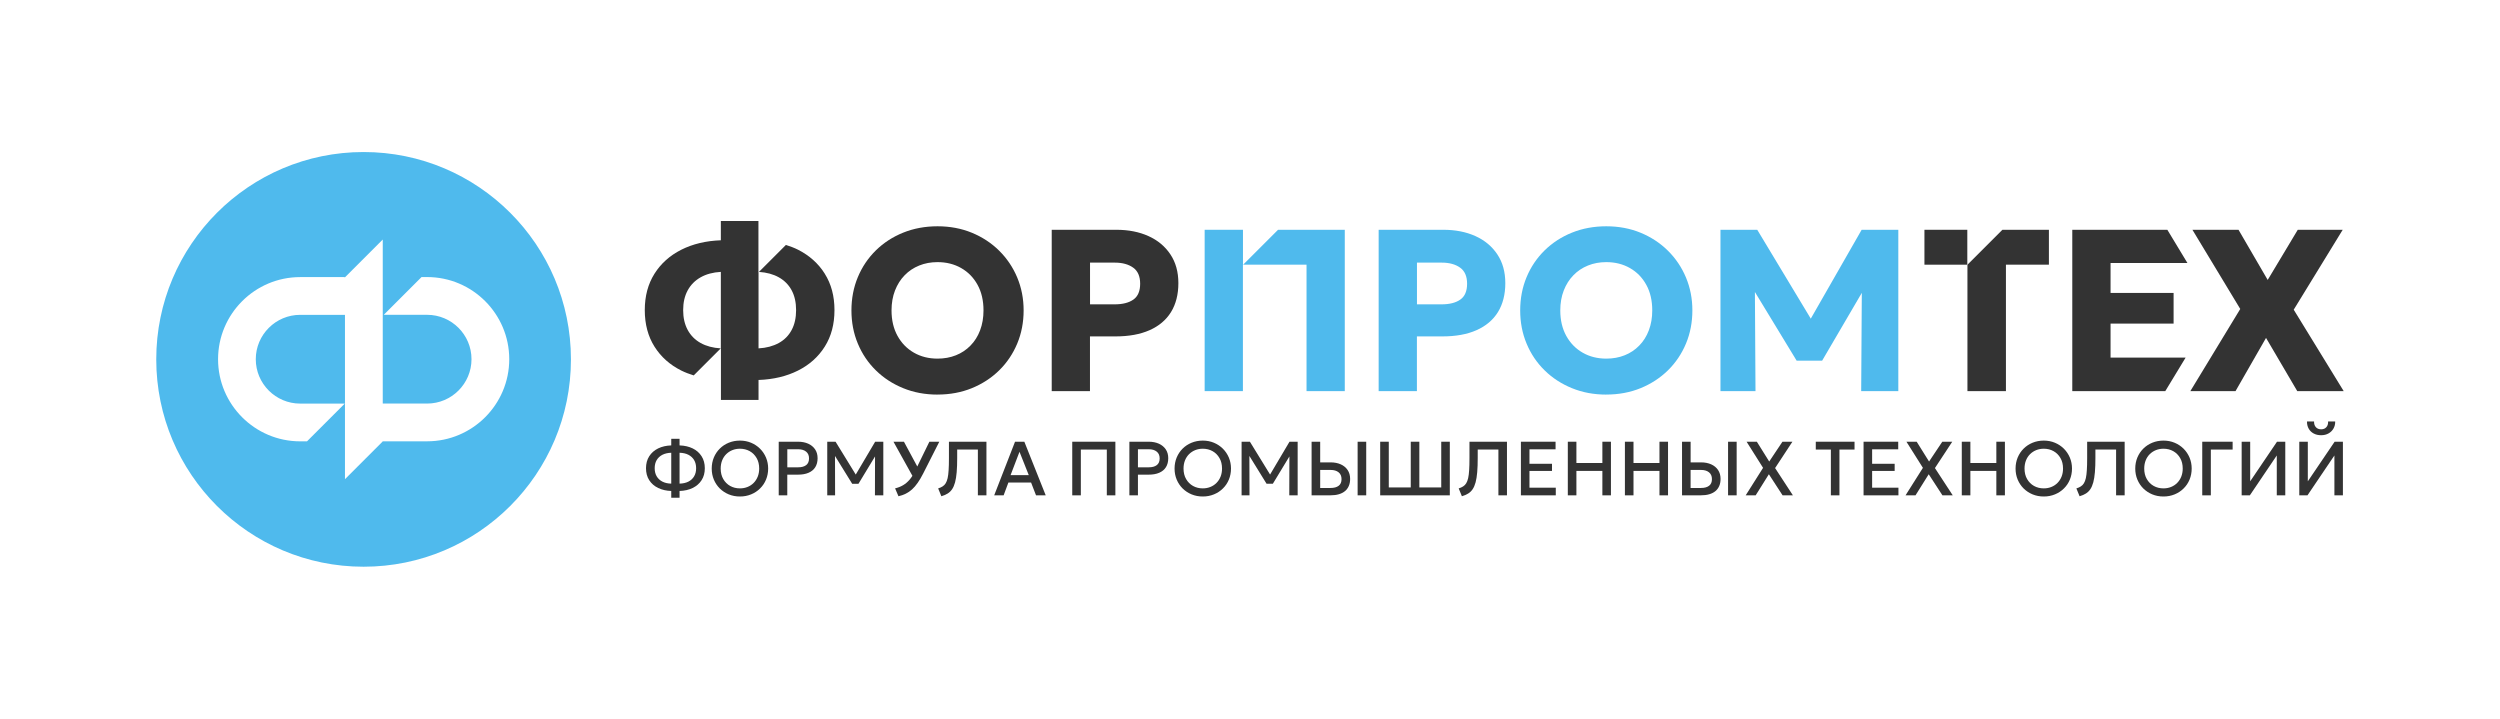 <?xml version="1.0" encoding="UTF-8"?> <svg xmlns="http://www.w3.org/2000/svg" id="_Слой_1" width="800" height="230" viewBox="0 0 800 230"><defs><style>.cls-1{fill:#4fbaed;}.cls-1,.cls-2{stroke-width:0px;}.cls-2{fill:#333;}</style></defs><path class="cls-1" d="M116.35,48.65c-36.64,0-66.35,29.71-66.35,66.35s29.71,66.35,66.35,66.35,66.35-29.71,66.35-66.35-29.71-66.35-66.35-66.35ZM136.66,141.23h-14.11v-.05l-.05.05h-.03v.03l-12.08,12.08v-52.59h-14.34c-7.83,0-14.2,6.37-14.2,14.2s6.37,14.2,14.2,14.2h14.27l-12.08,12.08h-2.18c-14.49,0-26.28-11.79-26.28-26.28s11.79-26.28,26.28-26.28h14.24v.16l12.18-12.18v52.49h14.2c7.83,0,14.2-6.37,14.2-14.2s-6.37-14.2-14.2-14.2h-13.87l12.08-12.08h1.79c14.49,0,26.28,11.79,26.28,26.28s-11.79,26.28-26.28,26.28Z"></path><path class="cls-2" d="M300.01,126.27c-3.96,0-7.62-.68-10.97-2.05-3.36-1.37-6.28-3.26-8.76-5.7-2.48-2.43-4.41-5.28-5.77-8.56-1.37-3.27-2.05-6.81-2.05-10.62s.68-7.39,2.05-10.66c1.36-3.27,3.29-6.12,5.77-8.56,2.48-2.43,5.4-4.33,8.76-5.68,3.35-1.35,7.01-2.03,10.97-2.03s7.65.69,10.99,2.07c3.34,1.38,6.26,3.29,8.74,5.75,2.48,2.46,4.41,5.32,5.77,8.57,1.36,3.26,2.05,6.77,2.05,10.53s-.68,7.35-2.05,10.62c-1.37,3.27-3.29,6.12-5.77,8.56-2.48,2.43-5.4,4.33-8.74,5.7-3.34,1.36-7.01,2.05-10.99,2.05ZM300.01,114.76c2.14,0,4.1-.36,5.88-1.07,1.78-.71,3.34-1.74,4.66-3.1,1.33-1.35,2.36-2.98,3.08-4.89.72-1.91,1.09-4.03,1.09-6.36,0-3.15-.63-5.88-1.9-8.19s-3.01-4.1-5.24-5.37c-2.22-1.27-4.75-1.9-7.58-1.9-2.12,0-4.07.36-5.86,1.09-1.79.72-3.35,1.76-4.66,3.12-1.32,1.35-2.34,2.97-3.08,4.87-.74,1.9-1.11,4.02-1.11,6.38,0,3.12.64,5.84,1.92,8.15,1.28,2.31,3.03,4.1,5.25,5.37,2.22,1.27,4.74,1.9,7.54,1.9Z"></path><path class="cls-2" d="M336.55,125.16v-51.63h20.69c3.86,0,7.28.67,10.25,2.01,2.98,1.34,5.32,3.29,7.03,5.85,1.71,2.56,2.56,5.63,2.56,9.22s-.79,6.72-2.36,9.26c-1.57,2.53-3.86,4.46-6.86,5.79-3,1.33-6.64,1.99-10.92,1.99h-8.15v17.52h-12.24ZM348.8,97.39h7.86c2.58,0,4.59-.51,6.03-1.53,1.44-1.02,2.16-2.71,2.16-5.07s-.74-4.07-2.23-5.14c-1.49-1.07-3.45-1.61-5.88-1.61h-7.93v13.35Z"></path><path class="cls-1" d="M441.17,125.16v-51.63h20.69c3.86,0,7.28.67,10.25,2.01,2.98,1.34,5.32,3.29,7.03,5.85,1.71,2.56,2.56,5.63,2.56,9.22s-.79,6.72-2.36,9.26c-1.57,2.53-3.86,4.46-6.86,5.79-3,1.33-6.64,1.99-10.92,1.99h-8.15v17.52h-12.24ZM453.42,97.39h7.86c2.58,0,4.59-.51,6.03-1.53,1.44-1.02,2.16-2.71,2.16-5.07s-.74-4.07-2.23-5.14c-1.49-1.07-3.45-1.61-5.88-1.61h-7.93v13.35Z"></path><path class="cls-1" d="M514.01,126.27c-3.96,0-7.62-.68-10.97-2.05-3.36-1.37-6.28-3.26-8.76-5.7-2.48-2.43-4.41-5.28-5.77-8.56-1.37-3.27-2.05-6.81-2.05-10.62s.68-7.39,2.05-10.66c1.36-3.27,3.29-6.12,5.77-8.56,2.48-2.43,5.4-4.33,8.76-5.68,3.35-1.35,7.01-2.03,10.97-2.03s7.65.69,10.99,2.07c3.34,1.38,6.26,3.29,8.74,5.75,2.48,2.46,4.41,5.32,5.77,8.57,1.36,3.26,2.05,6.77,2.05,10.53s-.68,7.35-2.05,10.62c-1.37,3.27-3.29,6.12-5.77,8.56-2.48,2.43-5.4,4.33-8.74,5.7-3.34,1.36-7.01,2.05-10.99,2.05ZM514.01,114.76c2.14,0,4.1-.36,5.88-1.07,1.78-.71,3.34-1.74,4.66-3.1,1.33-1.35,2.36-2.98,3.08-4.89.72-1.91,1.09-4.03,1.09-6.36,0-3.15-.63-5.88-1.9-8.19s-3.01-4.1-5.24-5.37c-2.22-1.27-4.75-1.9-7.58-1.9-2.12,0-4.07.36-5.86,1.09-1.79.72-3.35,1.76-4.66,3.12-1.32,1.35-2.34,2.97-3.08,4.87-.74,1.9-1.11,4.02-1.11,6.38,0,3.12.64,5.84,1.92,8.15,1.28,2.31,3.03,4.1,5.25,5.37,2.22,1.27,4.74,1.9,7.54,1.9Z"></path><path class="cls-2" d="M700.91,125.16l15.97-26.29-15.3-25.33h14.75l9.33,16.04,9.62-16.04h14.38l-15.67,25.56,16,26.07h-14.86l-10-17.04-9.77,17.04h-14.46Z"></path><rect class="cls-2" x="615.82" y="73.53" width="13.72" height="11.17"></rect><polygon class="cls-2" points="640.77 73.53 629.58 84.72 629.58 125.16 641.9 125.16 641.9 84.7 655.65 84.7 655.65 73.53 640.77 73.53"></polygon><polygon class="cls-1" points="397.75 73.53 385.49 73.53 385.49 125.16 397.73 125.16 397.73 84.7 397.75 84.7 397.75 73.53"></polygon><polygon class="cls-1" points="408.97 73.53 397.8 84.7 418.09 84.7 418.09 125.16 430.33 125.16 430.33 73.53 408.97 73.53"></polygon><path class="cls-2" d="M263.94,87.6c-2.06-3.28-4.92-5.84-8.57-7.69-1.22-.62-2.53-1.1-3.88-1.53l-8.63,8.63c2.45.16,4.57.73,6.34,1.72,1.81,1.01,3.18,2.4,4.13,4.17.95,1.77,1.42,3.88,1.42,6.34s-.47,4.58-1.42,6.36c-.95,1.78-2.32,3.17-4.13,4.17-1.81.99-3.96,1.57-6.47,1.71v-24.35l-.03.03v-16.43h-12.03v6.16c-4.77.17-8.99,1.18-12.65,3.02-3.66,1.85-6.53,4.41-8.59,7.69-2.07,3.28-3.1,7.16-3.1,11.64s1.03,8.39,3.1,11.67c2.06,3.28,4.93,5.84,8.59,7.67,1.25.62,2.59,1.12,3.97,1.55l8.65-8.65c-2.49-.15-4.63-.72-6.42-1.71-1.8-1-3.18-2.39-4.15-4.17-.97-1.78-1.46-3.9-1.46-6.36s.49-4.57,1.46-6.34c.97-1.77,2.35-3.16,4.15-4.17,1.79-1.01,3.95-1.59,6.45-1.73v24.45l.03-.03v16.55h12.03v-6.38c4.77-.17,8.98-1.18,12.63-3.01,3.65-1.83,6.51-4.39,8.57-7.67,2.07-3.28,3.1-7.17,3.1-11.67s-1.03-8.35-3.1-11.64Z"></path><polygon class="cls-2" points="675.38 114.43 675.38 103.55 695.55 103.55 695.55 93.74 675.38 93.74 675.38 84.15 699.97 84.15 693.55 73.53 663.13 73.53 663.13 125.16 692.89 125.16 699.4 114.43 675.38 114.43"></polygon><polygon class="cls-1" points="595.73 73.53 579.45 101.97 562.32 73.53 550.55 73.53 550.55 125.16 561.76 125.16 561.57 93.44 574.93 115.42 583.08 115.42 595.78 93.71 595.58 125.16 607.46 125.16 607.46 73.53 595.73 73.53"></polygon><path class="cls-2" d="M214.8,159.27v-2.16c-1.58-.05-2.97-.37-4.19-.96-1.22-.59-2.17-1.42-2.86-2.49-.69-1.07-1.03-2.34-1.03-3.82s.34-2.76,1.03-3.84c.69-1.08,1.64-1.91,2.86-2.51,1.22-.59,2.61-.91,4.19-.96v-2.12h2.66v2.12c1.59.05,2.98.37,4.2.96s2.16,1.43,2.85,2.51c.69,1.08,1.03,2.36,1.03,3.84s-.34,2.75-1.03,3.82c-.69,1.07-1.64,1.9-2.85,2.49s-2.61.91-4.2.96v2.16h-2.66ZM214.8,154.76v-9.88c-1.09.03-2.04.25-2.83.65-.79.41-1.4.97-1.83,1.7-.43.73-.64,1.59-.64,2.6s.21,1.86.64,2.59c.43.73,1.04,1.29,1.83,1.7.79.4,1.73.62,2.83.64ZM217.46,154.76c1.1-.03,2.04-.24,2.83-.64.79-.41,1.4-.97,1.83-1.7.43-.73.64-1.59.64-2.59s-.21-1.87-.64-2.6c-.43-.73-1.04-1.29-1.83-1.7s-1.74-.62-2.83-.65v9.88Z"></path><path class="cls-2" d="M236.78,158.88c-1.29,0-2.49-.23-3.58-.68s-2.05-1.09-2.87-1.89c-.81-.81-1.45-1.76-1.9-2.84s-.68-2.26-.68-3.53.23-2.46.68-3.54,1.09-2.04,1.9-2.84c.81-.81,1.77-1.44,2.87-1.89,1.1-.45,2.29-.68,3.58-.68s2.47.23,3.57.69,2.05,1.1,2.87,1.91c.82.82,1.45,1.77,1.91,2.85.45,1.08.68,2.25.68,3.5s-.23,2.44-.68,3.53c-.45,1.09-1.09,2.04-1.91,2.84-.82.81-1.77,1.44-2.87,1.89s-2.28.68-3.57.68ZM236.78,156.28c.87,0,1.67-.15,2.42-.45.75-.3,1.4-.73,1.96-1.29.56-.56.99-1.23,1.31-2.01.31-.78.47-1.65.47-2.6,0-1.28-.27-2.4-.82-3.35s-1.28-1.69-2.21-2.21c-.93-.52-1.97-.78-3.13-.78-.87,0-1.67.15-2.42.45s-1.4.73-1.96,1.28-1,1.22-1.31,2c-.31.78-.47,1.65-.47,2.62,0,1.28.27,2.4.82,3.35.55.95,1.28,1.69,2.21,2.21s1.97.78,3.13.78Z"></path><path class="cls-2" d="M249.19,158.51v-17.16h6.21c1.22,0,2.29.21,3.23.63.93.42,1.67,1.03,2.2,1.81.53.79.8,1.73.8,2.84s-.25,2.09-.74,2.87-1.2,1.37-2.14,1.78-2.07.61-3.41.61h-3.41v6.62h-2.75ZM251.94,149.54h3.44c1.11,0,1.97-.23,2.59-.7.61-.47.92-1.18.92-2.14s-.31-1.67-.94-2.18-1.47-.76-2.54-.76h-3.47v5.79Z"></path><polygon class="cls-2" points="280.05 141.35 273.84 151.86 267.38 141.35 264.72 141.35 264.72 158.51 267.23 158.51 267.2 145.91 272.7 154.81 274.71 154.81 280.01 146.06 279.98 158.51 282.66 158.51 282.66 141.35 280.05 141.35"></polygon><path class="cls-2" d="M297.4,141.35l-3.87,7.93-4.27-7.93h-3.35l6.06,10.91c-.28.45-.58.85-.88,1.21-.63.74-1.33,1.34-2.09,1.79-.76.45-1.62.79-2.57,1.02l1.08,2.52c.83-.19,1.61-.46,2.32-.81.71-.35,1.39-.81,2.02-1.38.63-.57,1.23-1.27,1.81-2.1.58-.83,1.16-1.81,1.73-2.93l5.18-10.22h-3.17Z"></path><path class="cls-2" d="M301.24,158.81l-1.03-2.52c.55-.17,1.02-.38,1.41-.63.39-.24.72-.58.99-1,.26-.42.47-.97.63-1.65.15-.68.26-1.54.32-2.59.07-1.04.1-2.32.1-3.82v-5.25h12v17.16h-2.74v-14.65h-6.62v2.63c0,1.78-.05,3.32-.16,4.6-.11,1.29-.28,2.37-.52,3.26-.24.89-.56,1.62-.94,2.19s-.87,1.04-1.43,1.39c-.57.35-1.23.64-1.99.86Z"></path><path class="cls-2" d="M318.14,158.51l6.67-17.16h2.98l6.84,17.16h-3.1l-1.58-4.09h-7.27l-1.52,4.09h-3.01ZM323.39,152.05h5.82l-2.97-7.48-2.86,7.48Z"></path><path class="cls-2" d="M343.12,158.51v-17.16h13.8v17.16h-2.74v-14.65h-8.31v14.65h-2.75Z"></path><path class="cls-2" d="M361.4,158.51v-17.16h6.21c1.22,0,2.29.21,3.23.63.93.42,1.67,1.03,2.2,1.81.53.79.8,1.73.8,2.84s-.25,2.09-.74,2.87-1.2,1.37-2.14,1.78-2.07.61-3.41.61h-3.41v6.62h-2.75ZM364.14,149.54h3.44c1.11,0,1.97-.23,2.59-.7.61-.47.92-1.18.92-2.14s-.31-1.67-.94-2.18-1.47-.76-2.54-.76h-3.47v5.79Z"></path><path class="cls-2" d="M384.89,158.88c-1.29,0-2.49-.23-3.58-.68s-2.05-1.09-2.87-1.89c-.81-.81-1.45-1.76-1.9-2.84s-.68-2.26-.68-3.53.23-2.46.68-3.54,1.09-2.04,1.9-2.84c.81-.81,1.77-1.44,2.87-1.89,1.1-.45,2.29-.68,3.58-.68s2.47.23,3.57.69,2.05,1.1,2.87,1.91c.82.82,1.45,1.77,1.91,2.85.45,1.08.68,2.25.68,3.5s-.23,2.44-.68,3.53c-.45,1.09-1.09,2.04-1.91,2.84-.82.81-1.77,1.44-2.87,1.89s-2.28.68-3.57.68ZM384.89,156.28c.87,0,1.67-.15,2.42-.45.75-.3,1.4-.73,1.96-1.29.56-.56.99-1.23,1.31-2.01.31-.78.47-1.65.47-2.6,0-1.28-.27-2.4-.82-3.35s-1.28-1.69-2.21-2.21c-.93-.52-1.97-.78-3.13-.78-.87,0-1.67.15-2.42.45s-1.4.73-1.96,1.28-1,1.22-1.31,2c-.31.78-.47,1.65-.47,2.62,0,1.28.27,2.4.82,3.35.55.95,1.28,1.69,2.21,2.21s1.97.78,3.13.78Z"></path><path class="cls-2" d="M397.31,158.51v-17.16h2.66l7,11.39h-1.07s6.74-11.39,6.74-11.39h2.61v17.16h-2.68l.04-13.51.53.18-5.83,9.62h-2.01l-5.94-9.62.44-.18.04,13.51h-2.51Z"></path><path class="cls-2" d="M419.71,158.51v-17.16h2.75v6.61h3.35c1.22,0,2.29.21,3.23.63.94.42,1.67,1.03,2.2,1.81.53.79.8,1.74.8,2.85,0,.85-.14,1.6-.42,2.25s-.68,1.2-1.22,1.65c-.54.45-1.19.78-1.97,1.01s-1.67.34-2.68.34h-6.03ZM422.46,156.15h3.32c1.11,0,1.97-.23,2.59-.7s.92-1.18.92-2.13-.31-1.67-.94-2.18c-.63-.51-1.47-.76-2.54-.76h-3.35v5.77ZM434.44,158.51v-17.16h2.75v17.16h-2.75Z"></path><path class="cls-2" d="M441.66,158.51v-17.16h2.75v14.63h7.03v-14.63h2.75v14.63h7.01v-14.63h2.74v17.16h-22.28Z"></path><path class="cls-2" d="M467.81,158.81l-1.03-2.52c.55-.17,1.02-.38,1.41-.63.39-.24.72-.58.99-1,.26-.42.47-.97.63-1.65.15-.68.26-1.54.32-2.59.07-1.04.1-2.32.1-3.82v-5.25h12v17.16h-2.74v-14.65h-6.62v2.63c0,1.78-.05,3.32-.16,4.6-.11,1.29-.28,2.37-.52,3.26-.24.89-.56,1.62-.94,2.19s-.87,1.04-1.43,1.39c-.57.35-1.23.64-1.99.86Z"></path><path class="cls-2" d="M486.69,158.51v-17.16h11.09v2.43h-8.35v4.63h7.21v2.29h-7.21v5.36h8.42v2.45h-11.17Z"></path><path class="cls-2" d="M501.7,158.51v-17.16h2.75v6.81h8.31v-6.81h2.74v17.16h-2.74v-7.82h-8.31v7.82h-2.75Z"></path><path class="cls-2" d="M519.97,158.51v-17.16h2.75v6.81h8.31v-6.81h2.74v17.16h-2.74v-7.82h-8.31v7.82h-2.75Z"></path><path class="cls-2" d="M538.25,158.51v-17.16h2.75v6.61h3.35c1.22,0,2.29.21,3.23.63.94.42,1.67,1.03,2.2,1.81.53.79.8,1.74.8,2.85,0,.85-.14,1.6-.42,2.25s-.68,1.2-1.22,1.65c-.54.45-1.19.78-1.97,1.01s-1.67.34-2.68.34h-6.03ZM540.99,156.15h3.32c1.11,0,1.97-.23,2.59-.7s.92-1.18.92-2.13-.31-1.67-.94-2.18c-.63-.51-1.47-.76-2.54-.76h-3.35v5.77ZM552.98,158.51v-17.16h2.75v17.16h-2.75Z"></path><path class="cls-2" d="M558.62,158.51l5.56-8.8-5.27-8.36h3.28l3.96,6.34,4.23-6.34h3.19l-5.54,8.43,5.7,8.73h-3.3l-4.39-6.75-4.23,6.75h-3.2Z"></path><path class="cls-2" d="M585.88,158.51v-14.65h-4.83v-2.51h12.4v2.51h-4.83v14.65h-2.75Z"></path><path class="cls-2" d="M596.34,158.51v-17.16h11.09v2.43h-8.35v4.63h7.21v2.29h-7.21v5.36h8.42v2.45h-11.17Z"></path><path class="cls-2" d="M609.77,158.51l5.56-8.8-5.27-8.36h3.28l3.96,6.34,4.23-6.34h3.19l-5.54,8.43,5.7,8.73h-3.3l-4.39-6.75-4.23,6.75h-3.2Z"></path><path class="cls-2" d="M627.77,158.51v-17.16h2.75v6.81h8.31v-6.81h2.74v17.16h-2.74v-7.82h-8.31v7.82h-2.75Z"></path><path class="cls-2" d="M654.01,158.88c-1.29,0-2.49-.23-3.58-.68s-2.05-1.09-2.87-1.89c-.81-.81-1.45-1.76-1.9-2.84s-.68-2.26-.68-3.53.23-2.46.68-3.54,1.09-2.04,1.9-2.84c.81-.81,1.77-1.44,2.87-1.89,1.1-.45,2.29-.68,3.58-.68s2.47.23,3.57.69,2.05,1.1,2.87,1.91c.82.82,1.45,1.77,1.91,2.85.45,1.08.68,2.25.68,3.5s-.23,2.44-.68,3.53c-.45,1.09-1.09,2.04-1.91,2.84-.82.81-1.77,1.44-2.87,1.89s-2.28.68-3.57.68ZM654.01,156.28c.87,0,1.67-.15,2.42-.45.75-.3,1.4-.73,1.96-1.29.56-.56.99-1.23,1.31-2.01.31-.78.47-1.65.47-2.6,0-1.28-.27-2.4-.82-3.35s-1.28-1.69-2.21-2.21c-.93-.52-1.97-.78-3.13-.78-.87,0-1.67.15-2.42.45s-1.4.73-1.96,1.28-1,1.22-1.31,2c-.31.78-.47,1.65-.47,2.62,0,1.28.27,2.4.82,3.35.55.95,1.28,1.69,2.21,2.21s1.97.78,3.13.78Z"></path><path class="cls-2" d="M665.47,158.81l-1.03-2.52c.55-.17,1.02-.38,1.41-.63.39-.24.72-.58.99-1,.26-.42.47-.97.63-1.65.15-.68.26-1.54.32-2.59.07-1.04.1-2.32.1-3.82v-5.25h12v17.16h-2.74v-14.65h-6.62v2.63c0,1.78-.05,3.32-.16,4.6-.11,1.29-.28,2.37-.52,3.26-.24.89-.56,1.62-.94,2.19s-.87,1.04-1.43,1.39c-.57.35-1.23.64-1.99.86Z"></path><path class="cls-2" d="M692.31,158.88c-1.29,0-2.49-.23-3.58-.68s-2.05-1.09-2.87-1.89c-.81-.81-1.45-1.76-1.9-2.84s-.68-2.26-.68-3.53.23-2.46.68-3.54,1.09-2.04,1.9-2.84c.81-.81,1.77-1.44,2.87-1.89,1.1-.45,2.29-.68,3.58-.68s2.47.23,3.57.69,2.05,1.1,2.87,1.91c.82.82,1.45,1.77,1.91,2.85.45,1.08.68,2.25.68,3.5s-.23,2.44-.68,3.53c-.45,1.09-1.09,2.04-1.91,2.84-.82.81-1.77,1.44-2.87,1.89s-2.28.68-3.57.68ZM692.31,156.28c.87,0,1.67-.15,2.42-.45.75-.3,1.4-.73,1.96-1.29.56-.56.99-1.23,1.31-2.01.31-.78.47-1.65.47-2.6,0-1.28-.27-2.4-.82-3.35s-1.28-1.69-2.21-2.21c-.93-.52-1.97-.78-3.13-.78-.87,0-1.67.15-2.42.45s-1.4.73-1.96,1.28-1,1.22-1.31,2c-.31.78-.47,1.65-.47,2.62,0,1.28.27,2.4.82,3.35.55.95,1.28,1.69,2.21,2.21s1.97.78,3.13.78Z"></path><path class="cls-2" d="M704.72,158.51v-17.16h9.72v2.51h-6.97v14.65h-2.75Z"></path><path class="cls-2" d="M717.33,158.51v-17.16h2.73v12.67l8.58-12.67h2.65v17.16h-2.72v-12.76l-8.62,12.76h-2.62Z"></path><path class="cls-2" d="M735.77,158.51v-17.16h2.73v12.67l8.58-12.67h2.65v17.16h-2.72v-12.76l-8.62,12.76h-2.62ZM742.75,139.27c-.91,0-1.7-.19-2.39-.56-.69-.37-1.22-.89-1.59-1.56s-.55-1.42-.53-2.28h2.26c-.03.75.16,1.36.57,1.82.41.46.97.69,1.69.69s1.27-.23,1.68-.69c.41-.46.59-1.07.55-1.82h2.27c.02.85-.17,1.61-.55,2.27-.38.66-.91,1.18-1.59,1.56-.68.38-1.47.57-2.36.57Z"></path></svg> 